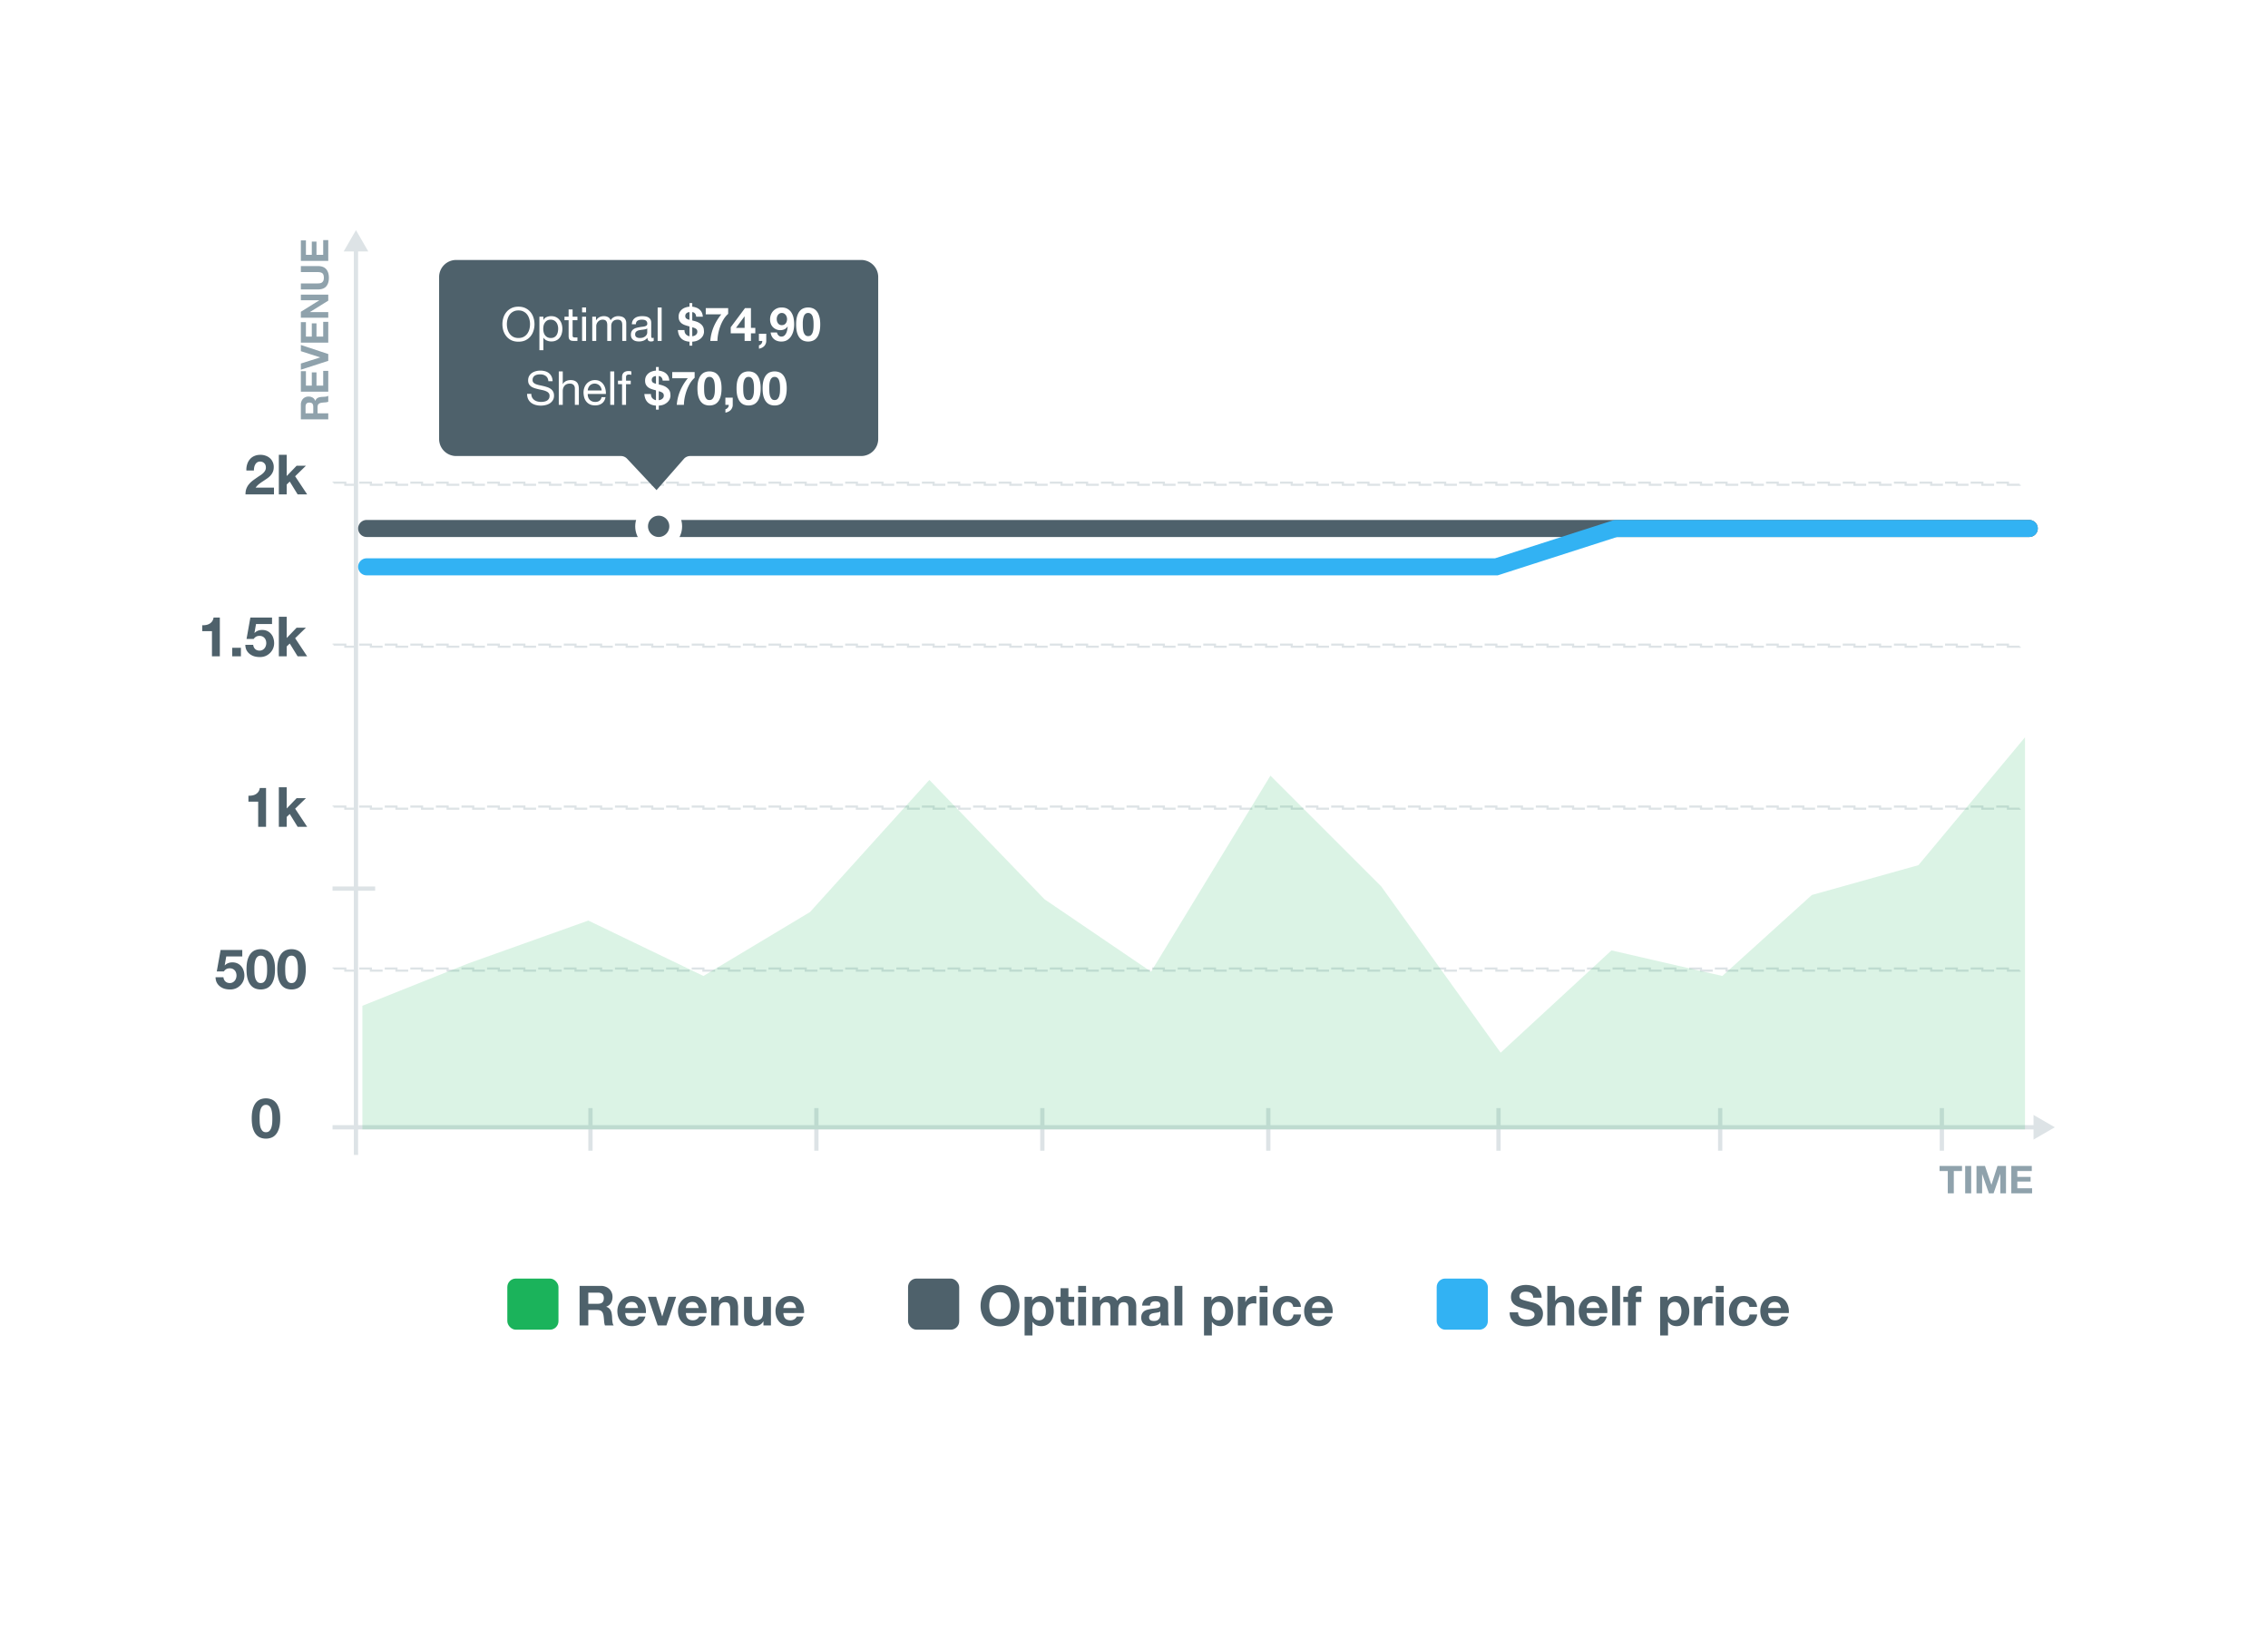 <svg width="532" height="384" fill="none" xmlns="http://www.w3.org/2000/svg"><g filter="url(#filter0_d)"><path d="M24 20a4 4 0 014-4h476a4 4 0 014 4v328a4 4 0 01-4 4H28a4 4 0 01-4-4V20z" fill="#fff"/></g><path d="M83.5 54l-2.887 5h5.774L83.5 54zm.5 217V58.5h-1V271h1z" fill="#DDE3E6"/><path d="M482 264.5l-5-2.887v5.774l5-2.887zM78 265h399.5v-1H78v1z" fill="#DDE3E6"/><path d="M60.895 262.411v-.559a9.78 9.78 0 01.052-.689c.026-.234.07-.464.13-.689.061-.234.143-.442.247-.624a1.47 1.47 0 01.416-.442c.174-.113.386-.169.637-.169.252 0 .464.056.637.169.174.113.317.26.43.442.112.182.194.39.246.624.061.225.104.455.13.689.035.234.052.464.052.689a14.42 14.42 0 01-.013 1.508 4.893 4.893 0 01-.169 1.066 2.131 2.131 0 01-.442.871c-.199.243-.49.364-.87.364-.373 0-.66-.121-.859-.364a2.365 2.365 0 01-.442-.871 5.453 5.453 0 01-.156-1.066 20.845 20.845 0 01-.026-.949zm-1.846 0c0 .91.087 1.673.26 2.288.182.607.425 1.092.728 1.456.304.364.655.624 1.053.78.408.156.837.234 1.287.234a3.5 3.5 0 001.287-.234 2.58 2.58 0 001.066-.78c.312-.364.555-.849.728-1.456.182-.615.273-1.378.273-2.288 0-.884-.09-1.625-.273-2.223-.173-.607-.416-1.092-.728-1.456a2.58 2.58 0 00-1.066-.78 3.5 3.5 0 00-1.287-.234c-.45 0-.88.078-1.287.234a2.6 2.6 0 00-1.053.78c-.303.364-.546.849-.728 1.456-.173.598-.26 1.339-.26 2.223zm-2.219-37.99V222.9h-5.084l-.897 5.031h1.664c.182-.251.377-.433.585-.546.208-.121.477-.182.806-.182.251 0 .472.043.663.13.19.087.355.208.494.364s.243.338.312.546a2.065 2.065 0 01-.013 1.326 1.69 1.69 0 01-.312.559c-.13.156-.295.286-.494.39-.19.095-.407.143-.65.143-.416 0-.758-.121-1.027-.364-.269-.251-.425-.585-.468-1.001h-1.846c.009.477.104.897.286 1.261.19.355.442.654.754.897s.667.425 1.066.546c.407.113.832.169 1.274.169a3.41 3.41 0 001.3-.221 3.273 3.273 0 001.066-.689 3.18 3.18 0 001.014-2.353c0-.425-.065-.823-.195-1.196a2.741 2.741 0 00-.546-.988 2.567 2.567 0 00-.87-.663 2.752 2.752 0 00-1.197-.247c-.364 0-.689.056-.975.169a2.219 2.219 0 00-.806.533l-.026-.026.364-2.067h3.757zm2.842 2.99v-.559c.008-.225.026-.455.052-.689.026-.234.07-.464.13-.689.06-.234.143-.442.247-.624.112-.182.251-.329.416-.442a1.14 1.14 0 01.637-.169c.251 0 .463.056.637.169.173.113.316.26.429.442.112.182.195.39.247.624.06.225.104.455.13.689.034.234.052.464.052.689a14.222 14.222 0 01-.013 1.508 4.881 4.881 0 01-.17 1.066 2.13 2.13 0 01-.441.871c-.2.243-.49.364-.871.364-.373 0-.659-.121-.858-.364a2.368 2.368 0 01-.442-.871 5.468 5.468 0 01-.156-1.066 20.991 20.991 0 01-.026-.949zm-1.846 0c0 .91.086 1.673.26 2.288.182.607.424 1.092.728 1.456.303.364.654.624 1.053.78.407.156.836.234 1.287.234a3.5 3.5 0 001.287-.234 2.578 2.578 0 001.066-.78c.312-.364.554-.849.728-1.456.182-.615.273-1.378.273-2.288 0-.884-.091-1.625-.273-2.223-.174-.607-.416-1.092-.728-1.456a2.578 2.578 0 00-1.066-.78 3.5 3.5 0 00-1.287-.234c-.45 0-.88.078-1.287.234-.399.156-.75.416-1.053.78-.304.364-.546.849-.728 1.456-.174.598-.26 1.339-.26 2.223zm9.07 0v-.559c.008-.225.025-.455.051-.689.026-.234.07-.464.13-.689.061-.234.143-.442.247-.624a1.47 1.47 0 01.416-.442c.174-.113.386-.169.637-.169.252 0 .464.056.637.169.174.113.317.26.43.442.112.182.194.39.246.624.061.225.104.455.13.689.035.234.052.464.052.689a14.42 14.42 0 01-.013 1.508 4.893 4.893 0 01-.169 1.066 2.131 2.131 0 01-.442.871c-.199.243-.49.364-.87.364-.373 0-.66-.121-.859-.364a2.365 2.365 0 01-.442-.871 5.453 5.453 0 01-.156-1.066 20.845 20.845 0 01-.026-.949zm-1.847 0c0 .91.087 1.673.26 2.288.182.607.425 1.092.728 1.456.304.364.655.624 1.053.78.408.156.837.234 1.287.234a3.5 3.5 0 001.287-.234 2.58 2.58 0 001.066-.78c.312-.364.555-.849.728-1.456.182-.615.273-1.378.273-2.288 0-.884-.09-1.625-.273-2.223-.173-.607-.416-1.092-.728-1.456a2.58 2.58 0 00-1.066-.78 3.5 3.5 0 00-1.287-.234c-.45 0-.88.078-1.287.234a2.6 2.6 0 00-1.053.78c-.303.364-.546.849-.728 1.456-.173.598-.26 1.339-.26 2.223zM62.407 194v-9.1H60.94c-.053.347-.16.637-.325.871a2.02 2.02 0 01-.611.572 2.548 2.548 0 01-.806.299 4.563 4.563 0 01-.924.065v1.391h2.288V194h1.846zm3-9.282V194h1.845v-2.314l.715-.689L69.813 194h2.236l-2.82-4.251 2.534-2.47H69.58l-2.327 2.418v-4.979h-1.846zM51.566 154v-9.1h-1.47c-.051.347-.16.637-.324.871a2.02 2.02 0 01-.611.572 2.548 2.548 0 01-.806.299 4.563 4.563 0 01-.923.065v1.391h2.288V154h1.846zm2.907-2.002V154h2.041v-2.002h-2.04zm9.339-5.577V144.9h-5.084l-.897 5.031h1.664c.183-.251.378-.433.586-.546.207-.121.476-.182.805-.182.252 0 .473.043.663.13.191.087.356.208.495.364.138.156.242.338.312.546.069.208.103.429.103.663 0 .225-.039.446-.117.663a1.69 1.69 0 01-.311.559 1.59 1.59 0 01-.495.39c-.19.095-.407.143-.65.143-.416 0-.758-.121-1.027-.364-.268-.251-.424-.585-.468-1.001h-1.846c.01.477.105.897.286 1.261a2.8 2.8 0 00.755.897c.312.243.667.425 1.066.546.407.113.831.169 1.273.169a3.41 3.41 0 001.3-.221 3.272 3.272 0 001.066-.689 3.18 3.18 0 001.014-2.353c0-.425-.065-.823-.195-1.196a2.741 2.741 0 00-.545-.988 2.567 2.567 0 00-.871-.663 2.751 2.751 0 00-1.197-.247c-.364 0-.688.056-.974.169a2.22 2.22 0 00-.806.533l-.026-.026.363-2.067h3.758zm1.594-1.703V154h1.846v-2.314l.715-.689L69.813 154h2.236l-2.82-4.251 2.534-2.47H69.58l-2.327 2.418v-4.979h-1.846zm-7.614-34.321h1.768c0-.243.022-.485.066-.728a2.31 2.31 0 01.247-.676 1.35 1.35 0 01.442-.494c.19-.13.42-.195.689-.195.398 0 .723.126.974.377.26.243.39.585.39 1.027 0 .277-.065.524-.195.741a2.306 2.306 0 01-.468.585 4.271 4.271 0 01-.61.481 13.62 13.62 0 00-.637.416c-.39.269-.763.533-1.118.793-.347.26-.65.546-.91.858-.26.303-.468.65-.624 1.04-.148.39-.221.849-.221 1.378h6.681v-1.586h-4.303c.226-.312.486-.585.78-.819.295-.234.599-.451.91-.65.313-.208.62-.416.924-.624a5.04 5.04 0 00.831-.689c.243-.26.438-.555.585-.884.148-.329.221-.724.221-1.183a2.69 2.69 0 00-.26-1.196 2.59 2.59 0 00-.675-.897 3.044 3.044 0 00-1.002-.559 3.566 3.566 0 00-1.183-.195c-.546 0-1.03.095-1.456.286a2.748 2.748 0 00-1.04.78 3.293 3.293 0 00-.623 1.17c-.14.442-.2.923-.183 1.443zm7.614-3.679V116h1.846v-2.314l.715-.689L69.813 116h2.236l-2.82-4.251 2.534-2.47H69.58l-2.327 2.418v-4.979h-1.846z" fill="#4E616B"/><path d="M456.886 274.762V280h1.413v-5.238h1.926v-1.188h-5.265v1.188h1.926zm4.08-1.188V280h1.413v-6.426h-1.413zm2.654 0V280h1.323v-4.509h.018l1.575 4.509h1.089l1.575-4.554h.018V280h1.323v-6.426h-1.989l-1.422 4.419h-.018l-1.503-4.419h-1.989zm8.165 0V280h4.878v-1.188h-3.465v-1.575h3.114v-1.098h-3.114v-1.377h3.393v-1.188h-4.806zM73.481 96.98h-1.809v-1.548c0-.324.072-.567.216-.73.138-.161.363-.242.675-.242.324 0 .558.08.702.243.144.162.216.405.216.729v1.548zm-2.907 1.413H77V96.98h-2.511v-1.413c0-.354.078-.61.234-.765.156-.156.402-.258.738-.306.258-.036.528-.063.81-.081.282-.018.525-.066.729-.144v-1.413c-.09.066-.198.117-.324.153-.132.03-.27.054-.414.072-.144.012-.285.02-.423.027l-.36.018a3.393 3.393 0 00-.486.072c-.162.03-.309.08-.441.153a1.147 1.147 0 00-.351.279 1.058 1.058 0 00-.225.432h-.018c-.144-.36-.354-.618-.63-.774a1.904 1.904 0 00-.981-.243c-.246 0-.474.045-.684.135a1.68 1.68 0 00-.945.972 1.978 1.978 0 00-.144.774v3.465zm0-6.495H77V87.02h-1.188v3.465h-1.575V87.37h-1.098v3.114h-1.377v-3.393h-1.188v4.806zM77 83.074l-6.426-2.133v1.458l4.518 1.449v.018l-4.518 1.43v1.45L77 84.666v-1.592zm-6.426-2.681H77v-4.878h-1.188v3.465h-1.575v-3.114h-1.098v3.114h-1.377v-3.393h-1.188v4.806zm0-5.836H77v-1.323h-4.302v-.018L77 70.543V69.13h-6.426v1.323h4.311v.018l-4.311 2.682v1.404zm3.996-12.125h-3.996v1.413h3.996c.48 0 .834.096 1.062.288.222.192.333.54.333 1.044 0 .288-.039.519-.117.693-.084.168-.189.3-.315.396a1.076 1.076 0 01-.45.189c-.168.03-.339.045-.513.045h-3.996v1.413h3.996c.876 0 1.524-.237 1.944-.711.42-.48.63-1.155.63-2.025 0-.858-.21-1.53-.63-2.016-.426-.486-1.074-.73-1.944-.73zm-3.996-1.217H77v-4.878h-1.188v3.465h-1.575v-3.114h-1.098v3.114h-1.377v-3.393h-1.188v4.806z" fill="#8FA2AC"/><path fill="#DDE3E6" stroke="#DDE3E6" stroke-width=".5" d="M138.25 269.75v-9.5h.5v9.5zm53 0v-9.5h.5v9.5zm53 0v-9.5h.5v9.5zm53 0v-9.5h.5v9.5zm54 0v-9.5h.5v9.5zm52 0v-9.5h.5v9.5zm52 0v-9.5h.5v9.5z"/><path stroke="#DDE3E6" stroke-width=".5" stroke-dasharray="3 3" d="M78.25 151.25h395.5v.5H78.25zm0 38h395.5v.5H78.25z"/><path fill="#DDE3E6" d="M78 208h10v1H78z"/><path stroke="#DDE3E6" stroke-width=".5" stroke-dasharray="3 3" d="M78.25 227.25h395.5v.5H78.25zm0-114h395.5v.5H78.25z"/><path d="M110 226l-25 10v29h390v-92l-25 30-25 7-21 19-26-6-26 24-28-39-26-26-28 46-25-17-27-28-28 31-25 15-27-13-28 10z" fill="#1BB35B" fill-opacity=".16"/><path d="M86 124h390" stroke="#4E616B" stroke-width="4" stroke-linecap="round"/><path d="M86 133h265l28-9h97" stroke="#32B2F3" stroke-width="4" stroke-linecap="round"/><circle cx="154.5" cy="123.5" r="4" fill="#4E616B" stroke="#fff" stroke-width="3"/><path d="M103 65a4 4 0 014-4h95a4 4 0 014 4v38a4 4 0 01-4 4h-40.092c-.577 0-1.126.249-1.506.683L154 115l-6.907-7.368a2.002 2.002 0 00-1.459-.632H107a4 4 0 01-4-4V65z" fill="#4E616B"/><path d="M118.896 76.073c0-.396.051-.785.154-1.166.103-.389.264-.737.484-1.045.22-.308.502-.554.847-.737.345-.19.755-.286 1.232-.286s.887.095 1.232.286c.345.183.627.429.847.737.22.308.381.656.484 1.045.103.381.154.77.154 1.166 0 .396-.051.788-.154 1.177a3.196 3.196 0 01-.484 1.034c-.22.308-.502.557-.847.748-.345.183-.755.275-1.232.275s-.887-.092-1.232-.275a2.526 2.526 0 01-.847-.748 3.196 3.196 0 01-.484-1.034 4.576 4.576 0 01-.154-1.177zm-1.045 0c0 .535.077 1.052.231 1.551.161.491.4.928.715 1.309.315.381.708.686 1.177.913.469.22 1.016.33 1.639.33s1.17-.11 1.639-.33a3.463 3.463 0 001.177-.913c.315-.381.55-.818.704-1.309a5.017 5.017 0 00.242-1.551c0-.535-.081-1.049-.242-1.54a3.817 3.817 0 00-.704-1.32 3.463 3.463 0 00-1.177-.913c-.469-.227-1.016-.341-1.639-.341s-1.17.114-1.639.341a3.463 3.463 0 00-1.177.913 3.961 3.961 0 00-.715 1.32 5.119 5.119 0 00-.231 1.54zm8.677-1.76v7.854h.935v-2.926h.022c.102.169.227.312.374.429.154.11.315.198.484.264.168.066.337.114.506.143.176.03.333.044.473.044.432 0 .81-.077 1.133-.231.33-.154.601-.363.814-.627.22-.271.381-.587.484-.946.11-.36.165-.74.165-1.144 0-.403-.055-.785-.165-1.144a2.773 2.773 0 00-.495-.946 2.25 2.25 0 00-.814-.66c-.323-.161-.704-.242-1.144-.242a2.65 2.65 0 00-1.089.22 1.38 1.38 0 00-.726.682h-.022v-.77h-.935zm4.4 2.794c0 .279-.03.55-.088.814a2.16 2.16 0 01-.286.704 1.49 1.49 0 01-.528.495c-.213.125-.481.187-.803.187a1.78 1.78 0 01-.825-.176 1.698 1.698 0 01-.561-.484 2.054 2.054 0 01-.308-.682 3.475 3.475 0 01-.011-1.595c.066-.257.168-.484.308-.682.139-.205.319-.37.539-.495.22-.125.487-.187.803-.187.3 0 .561.059.781.176.227.117.41.275.55.473.146.198.253.425.319.682.073.25.11.506.11.77zm3.385-2.794v-1.705h-.935v1.705h-.968v.825h.968v3.619c0 .264.026.477.077.638a.791.791 0 00.231.374 1 1 0 00.418.187c.176.03.385.044.627.044h.715v-.825h-.429a4.9 4.9 0 01-.363-.011.497.497 0 01-.209-.077.301.301 0 01-.11-.154 1.243 1.243 0 01-.022-.264v-3.531h1.133v-.825h-1.133zm3.162-1.023v-1.144h-.935v1.144h.935zm-.935 1.023V80h.935v-5.687h-.935zm2.383 0V80h.935v-3.542c0-.11.026-.246.077-.407.059-.169.147-.33.264-.484.125-.154.283-.286.473-.396.198-.11.433-.165.704-.165.213 0 .385.033.517.099a.73.73 0 01.33.264c.081.11.136.242.165.396.037.154.055.323.055.506V80h.935v-3.542c0-.44.132-.792.396-1.056s.627-.396 1.089-.396c.228 0 .411.033.55.099a.795.795 0 01.341.275c.081.11.136.242.165.396.03.154.044.319.044.495V80h.935v-4.169c0-.293-.047-.543-.143-.748a1.245 1.245 0 00-.385-.517 1.492 1.492 0 00-.594-.286 2.76 2.76 0 00-.77-.099 2.16 2.16 0 00-1.034.253 2 2 0 00-.748.715c-.117-.352-.319-.601-.605-.748a2.066 2.066 0 00-.957-.22c-.799 0-1.411.323-1.837.968h-.022v-.836h-.88zm14.416 5.665c-.161.095-.385.143-.671.143-.242 0-.436-.066-.583-.198-.139-.14-.209-.363-.209-.671a2.27 2.27 0 01-.902.671 2.991 2.991 0 01-1.1.198c-.256 0-.502-.03-.737-.088a1.71 1.71 0 01-.594-.275 1.393 1.393 0 01-.407-.484 1.744 1.744 0 01-.143-.737c0-.323.055-.587.165-.792.11-.205.253-.37.429-.495a2.01 2.01 0 01.616-.297c.235-.066.473-.121.715-.165.257-.051.499-.088.726-.11.235-.03.44-.066.616-.11a1.11 1.11 0 00.418-.209c.103-.095.154-.231.154-.407 0-.205-.04-.37-.121-.495a.738.738 0 00-.297-.286 1.154 1.154 0 00-.407-.132 2.952 2.952 0 00-.44-.033c-.396 0-.726.077-.99.231-.264.147-.407.429-.429.847h-.935c.015-.352.088-.649.22-.891a1.62 1.62 0 01.528-.583c.22-.154.47-.264.748-.33.286-.066.591-.099.913-.099.257 0 .51.018.759.055.257.037.488.114.693.231.206.11.371.268.495.473.125.205.187.473.187.803v2.926c0 .22.011.381.033.484.03.103.118.154.264.154a.923.923 0 00.286-.055v.726zm-1.518-2.915a1.216 1.216 0 01-.462.198c-.19.037-.392.07-.605.099a9.94 9.94 0 00-.627.088c-.212.03-.403.08-.572.154-.168.073-.308.18-.418.319-.102.132-.154.315-.154.55 0 .154.03.286.088.396a.89.89 0 00.242.253c.103.066.22.114.352.143.132.03.272.044.418.044.308 0 .572-.04.792-.121.22-.088.4-.194.539-.319.14-.132.242-.271.308-.418.066-.154.099-.297.099-.429v-.957zm2.443-4.917V80h.935v-7.854h-.935zm6.292 5.302h-1.551c.074.865.341 1.522.803 1.969.462.447 1.104.7 1.925.759v.935h.649v-.935c.55-.037 1.001-.147 1.353-.33.352-.183.631-.392.836-.627.213-.235.36-.473.44-.715.081-.25.121-.455.121-.616 0-.183-.014-.392-.044-.627a1.674 1.674 0 00-.242-.704c-.139-.235-.355-.458-.649-.671-.293-.22-.711-.403-1.254-.55a5.642 5.642 0 00-.297-.077l-.264-.066v-1.947c.25 0 .462.103.638.308.176.205.268.455.275.748h1.562a2.51 2.51 0 00-.242-.99 2.12 2.12 0 00-.539-.693 2.338 2.338 0 00-.77-.44 3.704 3.704 0 00-.924-.22v-.847h-.649v.847a3.53 3.53 0 00-.957.198 2.453 2.453 0 00-.814.451c-.234.19-.425.429-.572.715a2.238 2.238 0 00-.209.99c0 .367.063.675.187.924.125.242.29.447.495.616.213.161.451.293.715.396.264.095.532.18.803.253.074.015.14.033.198.055.066.015.118.03.154.044V78.9a1.54 1.54 0 01-.847-.462c-.227-.242-.337-.572-.33-.99zm1.826 1.452v-2.112c.433.117.737.25.913.396.184.14.275.352.275.638 0 .176-.036.33-.11.462a1.066 1.066 0 01-.286.319 1.29 1.29 0 01-.385.209 2.132 2.132 0 01-.407.088zm-.649-5.654v1.793c-.352-.08-.605-.187-.759-.319-.154-.132-.231-.319-.231-.561 0-.154.026-.286.077-.396a.82.82 0 01.231-.286.918.918 0 01.319-.176c.118-.037.239-.055.363-.055zm9.072.396V72.3h-5.258v1.452h3.652a11.893 11.893 0 00-1.782 2.926 10.575 10.575 0 00-.803 3.322h1.672a9.902 9.902 0 01.176-1.661c.117-.594.278-1.18.484-1.76a9.57 9.57 0 01.781-1.639 5.56 5.56 0 011.078-1.298zm3.857.616v2.673h-2.024l1.991-2.673h.033zm0 3.96V80h1.485v-1.782h1.023v-1.287h-1.023V72.3h-1.397l-3.344 4.488v1.43h3.256zm3.351.088V80h.792a.873.873 0 01-.044.341.868.868 0 01-.165.308 1.029 1.029 0 01-.264.242.816.816 0 01-.308.132v.792c.235-.037.455-.106.66-.209a1.82 1.82 0 00.55-.374c.154-.154.275-.337.363-.55a1.59 1.59 0 00.143-.682v-1.694h-1.727zm5.361-2.013a1.12 1.12 0 01-.528-.121 1.2 1.2 0 01-.363-.33 1.648 1.648 0 01-.22-.462 2.214 2.214 0 01-.066-.539c0-.176.025-.348.077-.517a1.37 1.37 0 01.231-.451c.102-.132.227-.238.374-.319.146-.08.311-.121.495-.121.198 0 .374.04.528.121.154.08.282.19.385.33.11.132.19.286.242.462.058.169.088.341.088.517 0 .19-.026.374-.077.55a1.409 1.409 0 01-.231.451 1.17 1.17 0 01-.385.319c-.154.073-.338.11-.55.11zm-1.122 1.727h-1.485c.044.337.135.638.275.902A2.168 2.168 0 00182.34 80c.286.095.594.143.924.143.55 0 1.015-.117 1.397-.352.381-.242.693-.554.935-.935a4.24 4.24 0 00.528-1.298c.11-.477.165-.953.165-1.43 0-.484-.044-.964-.132-1.441a3.747 3.747 0 00-.473-1.276 2.6 2.6 0 00-.913-.913c-.374-.235-.855-.352-1.441-.352-.404 0-.77.073-1.1.22a2.64 2.64 0 00-.858.605c-.235.25-.418.546-.55.891a3.142 3.142 0 00-.187 1.1c0 .308.047.612.143.913.095.3.245.568.451.803.22.242.487.436.803.583.315.14.638.209.968.209.374 0 .704-.066.99-.198.286-.132.535-.352.748-.66l.022.022a6.427 6.427 0 01-.099.726 3.02 3.02 0 01-.231.77c-.11.235-.257.436-.44.605-.184.161-.418.242-.704.242a.906.906 0 01-.682-.286 1.317 1.317 0 01-.352-.671zm6.057-1.903v-.473a7.91 7.91 0 01.044-.583c.022-.198.059-.392.11-.583.051-.198.121-.374.209-.528a1.23 1.23 0 01.352-.374.969.969 0 01.539-.143c.213 0 .392.048.539.143.147.095.268.22.363.374a1.7 1.7 0 01.209.528c.051.19.088.385.11.583.029.198.044.392.044.583a12.769 12.769 0 01-.011 1.276 4.132 4.132 0 01-.143.902 1.797 1.797 0 01-.374.737c-.169.205-.414.308-.737.308-.315 0-.557-.103-.726-.308a2 2 0 01-.374-.737 4.665 4.665 0 01-.132-.902 17.232 17.232 0 01-.022-.803zm-1.562 0c0 .77.073 1.415.22 1.936.154.513.359.924.616 1.232.257.308.554.528.891.66.345.132.708.198 1.089.198a2.96 2.96 0 001.089-.198c.345-.132.645-.352.902-.66.264-.308.469-.719.616-1.232.154-.52.231-1.166.231-1.936 0-.748-.077-1.375-.231-1.881-.147-.513-.352-.924-.616-1.232a2.182 2.182 0 00-.902-.66 2.96 2.96 0 00-1.089-.198c-.381 0-.744.066-1.089.198a2.202 2.202 0 00-.891.66c-.257.308-.462.719-.616 1.232-.147.506-.22 1.133-.22 1.881zm-58.112 13.328h.99c-.014-.433-.099-.803-.253-1.111a2.081 2.081 0 00-.616-.781 2.478 2.478 0 00-.902-.451 4.19 4.19 0 00-1.122-.143 3.96 3.96 0 00-1.056.143 2.813 2.813 0 00-.913.418 2.077 2.077 0 00-.638.715c-.161.286-.242.627-.242 1.023 0 .36.07.66.209.902.147.235.338.429.572.583.242.147.514.268.814.363.301.088.605.169.913.242.316.066.624.132.924.198.301.066.569.154.803.264.242.103.433.238.572.407.147.169.22.389.22.66 0 .286-.058.52-.176.704-.117.183-.271.33-.462.44-.19.103-.407.176-.649.22a3.804 3.804 0 01-.704.066c-.293 0-.579-.037-.858-.11a2.204 2.204 0 01-.737-.341 1.859 1.859 0 01-.506-.583 1.859 1.859 0 01-.187-.858h-.99c0 .477.085.891.253 1.243.176.345.411.63.704.858.301.22.646.385 1.034.495a4.665 4.665 0 002.332.033 3.11 3.11 0 00.99-.396 2.32 2.32 0 00.715-.726c.191-.3.286-.66.286-1.078 0-.389-.073-.711-.22-.968a1.832 1.832 0 00-.572-.638 2.815 2.815 0 00-.803-.396 9.43 9.43 0 00-.924-.264c-.308-.073-.612-.14-.913-.198a5.387 5.387 0 01-.814-.242 1.712 1.712 0 01-.572-.363.853.853 0 01-.209-.594c0-.257.048-.47.143-.638.103-.176.235-.315.396-.418.169-.103.36-.176.572-.22.213-.044.429-.066.649-.066.543 0 .987.128 1.331.385.352.25.558.656.616 1.221zm2.436-2.299V95h.935v-3.212c0-.257.033-.491.099-.704.074-.22.18-.41.319-.572a1.41 1.41 0 01.517-.374c.213-.088.462-.132.748-.132.36 0 .642.103.847.308.206.205.308.484.308.836V95h.935v-3.74c0-.308-.033-.587-.099-.836a1.534 1.534 0 00-.319-.66 1.533 1.533 0 00-.605-.429c-.249-.103-.561-.154-.935-.154a2.7 2.7 0 00-.528.055 2.272 2.272 0 00-.517.176 1.608 1.608 0 00-.44.297 1.2 1.2 0 00-.308.44h-.022v-3.003h-.935zm10.061 4.466h-3.267a1.92 1.92 0 01.143-.616c.081-.198.191-.37.33-.517.14-.147.305-.26.495-.341.198-.088.418-.132.66-.132.235 0 .448.044.638.132.198.08.367.194.506.341.147.14.261.308.341.506.088.198.14.407.154.627zm.902 1.584h-.924c-.08.374-.249.653-.506.836-.249.183-.572.275-.968.275-.308 0-.575-.051-.803-.154a1.612 1.612 0 01-.561-.407 1.677 1.677 0 01-.319-.594 2.316 2.316 0 01-.088-.715h4.257a4.332 4.332 0 00-.099-1.089 2.988 2.988 0 00-.418-1.056 2.365 2.365 0 00-.803-.792c-.33-.213-.748-.319-1.254-.319-.388 0-.748.073-1.078.22a2.603 2.603 0 00-.847.616 2.903 2.903 0 00-.55.935c-.132.36-.198.755-.198 1.188.015.433.077.832.187 1.199.118.367.29.682.517.946.228.264.506.47.836.616.338.147.734.22 1.188.22.646 0 1.181-.161 1.606-.484.426-.323.701-.803.825-1.441zm1.113-6.05V95h.935v-7.854h-.935zm2.768 2.992V95h.935v-4.862h1.1v-.825h-1.1v-.792c0-.25.063-.418.187-.506.125-.088.301-.132.528-.132.081 0 .169.007.264.022a.981.981 0 01.264.055v-.814a2.263 2.263 0 00-.605-.088c-.513 0-.905.121-1.177.363-.264.235-.396.583-.396 1.045v.847h-.957v.825h.957zm6.779 2.31h-1.551c.073.865.341 1.522.803 1.969.462.447 1.103.7 1.925.759v.935h.649v-.935c.55-.037 1.001-.147 1.353-.33.352-.183.63-.392.836-.627.212-.235.359-.473.44-.715.08-.25.121-.455.121-.616a5.19 5.19 0 00-.044-.627 1.688 1.688 0 00-.242-.704c-.14-.235-.356-.458-.649-.671-.294-.22-.712-.403-1.254-.55a6.2 6.2 0 00-.297-.077l-.264-.066v-1.947c.249 0 .462.103.638.308.176.205.267.455.275.748h1.562a2.528 2.528 0 00-.242-.99 2.133 2.133 0 00-.539-.693 2.348 2.348 0 00-.77-.44 3.704 3.704 0 00-.924-.22v-.847h-.649v.847a3.53 3.53 0 00-.957.198c-.308.103-.58.253-.814.451a2.19 2.19 0 00-.572.715c-.14.286-.209.616-.209.99 0 .367.062.675.187.924.124.242.289.447.495.616.212.161.451.293.715.396.264.095.531.18.803.253.073.015.139.033.198.055a1.2 1.2 0 01.154.044V93.9a1.533 1.533 0 01-.847-.462c-.228-.242-.338-.572-.33-.99zm1.826 1.452v-2.112c.432.117.737.25.913.396.183.14.275.352.275.638a.94.94 0 01-.11.462 1.093 1.093 0 01-.286.319c-.11.088-.239.158-.385.209-.14.044-.275.073-.407.088zm-.649-5.654v1.793c-.352-.08-.605-.187-.759-.319-.154-.132-.231-.319-.231-.561a.92.92 0 01.077-.396.798.798 0 01.231-.286.9.9 0 01.319-.176c.117-.037.238-.055.363-.055zm9.071.396V87.3h-5.258v1.452h3.652a11.954 11.954 0 00-1.782 2.926 10.603 10.603 0 00-.803 3.322h1.672a9.902 9.902 0 01.176-1.661c.117-.594.279-1.18.484-1.76a9.61 9.61 0 01.781-1.639 5.585 5.585 0 011.078-1.298zm2.218 2.475v-.473c.008-.19.022-.385.044-.583.022-.198.059-.392.11-.583a2.17 2.17 0 01.209-.528c.096-.154.213-.279.352-.374a.97.97 0 01.539-.143c.213 0 .393.048.539.143.147.095.268.22.363.374.096.154.165.33.209.528.052.19.088.385.11.583.03.198.044.392.044.583.008.183.011.341.011.473 0 .22-.007.488-.022.803a4.073 4.073 0 01-.143.902 1.797 1.797 0 01-.374.737c-.168.205-.414.308-.737.308-.315 0-.557-.103-.726-.308a2.015 2.015 0 01-.374-.737 4.665 4.665 0 01-.132-.902 18.745 18.745 0 01-.022-.803zm-1.562 0c0 .77.074 1.415.22 1.936.154.513.36.924.616 1.232.257.308.554.528.891.66.345.132.708.198 1.089.198a2.96 2.96 0 001.089-.198c.345-.132.646-.352.902-.66.264-.308.47-.719.616-1.232.154-.52.231-1.166.231-1.936 0-.748-.077-1.375-.231-1.881-.146-.513-.352-.924-.616-1.232a2.175 2.175 0 00-.902-.66 2.96 2.96 0 00-1.089-.198c-.381 0-.744.066-1.089.198a2.202 2.202 0 00-.891.66c-.256.308-.462.719-.616 1.232-.146.506-.22 1.133-.22 1.881zm6.552 2.189V95h.792a.873.873 0 01-.044.341.868.868 0 01-.165.308 1.029 1.029 0 01-.264.242.816.816 0 01-.308.132v.792c.235-.037.455-.106.66-.209a1.82 1.82 0 00.55-.374c.154-.154.275-.337.363-.55a1.59 1.59 0 00.143-.682v-1.694h-1.727zm4.184-2.189v-.473a7.91 7.91 0 01.044-.583c.022-.198.059-.392.11-.583.051-.198.121-.374.209-.528a1.23 1.23 0 01.352-.374.969.969 0 01.539-.143c.213 0 .392.048.539.143.147.095.268.22.363.374a1.7 1.7 0 01.209.528c.051.19.088.385.11.583.029.198.044.392.044.583a12.769 12.769 0 01-.011 1.276 4.132 4.132 0 01-.143.902 1.797 1.797 0 01-.374.737c-.169.205-.414.308-.737.308-.315 0-.557-.103-.726-.308a2 2 0 01-.374-.737 4.665 4.665 0 01-.132-.902 17.232 17.232 0 01-.022-.803zm-1.562 0c0 .77.073 1.415.22 1.936.154.513.359.924.616 1.232.257.308.554.528.891.66.345.132.708.198 1.089.198a2.96 2.96 0 001.089-.198c.345-.132.645-.352.902-.66.264-.308.469-.719.616-1.232.154-.52.231-1.166.231-1.936 0-.748-.077-1.375-.231-1.881-.147-.513-.352-.924-.616-1.232a2.182 2.182 0 00-.902-.66 2.96 2.96 0 00-1.089-.198c-.381 0-.744.066-1.089.198a2.202 2.202 0 00-.891.66c-.257.308-.462.719-.616 1.232-.147.506-.22 1.133-.22 1.881zm7.674 0v-.473c.008-.19.022-.385.044-.583.022-.198.059-.392.11-.583a2.17 2.17 0 01.209-.528c.096-.154.213-.279.352-.374a.97.97 0 01.539-.143c.213 0 .393.048.539.143.147.095.268.22.363.374.096.154.165.33.209.528.052.19.088.385.11.583.03.198.044.392.044.583.008.183.011.341.011.473 0 .22-.007.488-.022.803a4.073 4.073 0 01-.143.902 1.797 1.797 0 01-.374.737c-.168.205-.414.308-.737.308-.315 0-.557-.103-.726-.308a2.015 2.015 0 01-.374-.737 4.665 4.665 0 01-.132-.902 18.745 18.745 0 01-.022-.803zm-1.562 0c0 .77.074 1.415.22 1.936.154.513.36.924.616 1.232.257.308.554.528.891.66.345.132.708.198 1.089.198a2.96 2.96 0 001.089-.198c.345-.132.646-.352.902-.66.264-.308.47-.719.616-1.232.154-.52.231-1.166.231-1.936 0-.748-.077-1.375-.231-1.881-.146-.513-.352-.924-.616-1.232a2.175 2.175 0 00-.902-.66 2.96 2.96 0 00-1.089-.198c-.381 0-.744.066-1.089.198a2.202 2.202 0 00-.891.66c-.256.308-.462.719-.616 1.232-.146.506-.22 1.133-.22 1.881z" fill="#fff"/><path d="M232.051 306.398c0-.407.043-.802.13-1.183.095-.381.242-.719.442-1.014.199-.303.459-.542.78-.715.32-.182.71-.273 1.17-.273.459 0 .849.091 1.17.273.32.173.58.412.78.715.199.295.342.633.429 1.014.095.381.143.776.143 1.183 0 .39-.048.771-.143 1.144-.087.364-.23.693-.429.988-.2.295-.46.533-.78.715-.321.173-.711.26-1.17.26-.46 0-.85-.087-1.17-.26a2.283 2.283 0 01-.78-.715 3.171 3.171 0 01-.442-.988 5.017 5.017 0 01-.13-1.144zm-2.041 0c0 .676.104 1.309.312 1.898.208.581.507 1.088.897 1.521.39.433.866.776 1.43 1.027.572.243 1.213.364 1.924.364.719 0 1.36-.121 1.924-.364a4.2 4.2 0 001.43-1.027c.39-.433.689-.94.897-1.521a5.66 5.66 0 00.312-1.898c0-.693-.104-1.335-.312-1.924a4.625 4.625 0 00-.897-1.56 4.115 4.115 0 00-1.43-1.04c-.564-.251-1.205-.377-1.924-.377-.711 0-1.352.126-1.924.377a4.106 4.106 0 00-1.43 1.04c-.39.442-.689.962-.897 1.56a5.743 5.743 0 00-.312 1.924zm13.719 3.393c-.295 0-.546-.061-.754-.182a1.54 1.54 0 01-.507-.468 2.298 2.298 0 01-.273-.689 4.103 4.103 0 010-1.599c.052-.26.138-.49.26-.689.13-.199.294-.36.494-.481.208-.13.463-.195.767-.195.294 0 .541.065.741.195.208.121.377.286.507.494.13.199.221.429.273.689.06.26.091.524.091.793s-.026.533-.078.793c-.052.26-.143.49-.273.689a1.424 1.424 0 01-.494.468c-.2.121-.451.182-.754.182zm-3.393-5.512v9.074h1.846v-3.185h.026c.225.329.511.581.858.754.355.165.741.247 1.157.247.494 0 .923-.095 1.287-.286.372-.191.68-.446.923-.767.251-.321.437-.689.559-1.105a4.63 4.63 0 00.182-1.3 5.05 5.05 0 00-.182-1.365 3.358 3.358 0 00-.559-1.157 2.828 2.828 0 00-.949-.793c-.382-.199-.837-.299-1.365-.299-.416 0-.798.082-1.144.247a2.029 2.029 0 00-.858.793h-.026v-.858h-1.755zm10.287 0v-2.015h-1.846v2.015h-1.118v1.235h1.118v3.965c0 .338.056.611.169.819.113.208.264.368.455.481.199.113.425.186.676.221.26.043.533.065.819.065.182 0 .368-.004.559-.013.191-.009.364-.026.52-.052v-1.43a2.802 2.802 0 01-.572.052c-.312 0-.52-.052-.624-.156-.104-.104-.156-.312-.156-.624v-3.328h1.352v-1.235h-1.352zm4.128-1.04v-1.521h-1.846v1.521h1.846zm-1.846 1.04V311h1.846v-6.721h-1.846zm3.352 0V311h1.846v-3.9c0-.329.048-.594.143-.793.095-.208.208-.364.338-.468.139-.113.277-.186.416-.221.147-.043.264-.065.351-.065.295 0 .516.052.663.156a.751.751 0 01.325.39c.069.165.108.347.117.546.009.191.013.386.013.585V311h1.846v-3.744c0-.208.013-.412.039-.611.035-.208.095-.39.182-.546.095-.165.221-.295.377-.39.165-.104.377-.156.637-.156s.464.043.611.13a.86.86 0 01.351.351c.078.147.126.321.143.52.017.199.026.412.026.637V311h1.846v-4.498c0-.433-.061-.802-.182-1.105a1.895 1.895 0 00-.507-.754 1.994 1.994 0 00-.78-.416 3.572 3.572 0 00-.988-.13c-.468 0-.875.113-1.222.338a2.878 2.878 0 00-.806.78c-.182-.416-.451-.706-.806-.871a2.658 2.658 0 00-1.157-.247c-.442 0-.836.095-1.183.286a2.654 2.654 0 00-.871.806h-.026v-.91h-1.742zm11.651 2.067c.026-.433.135-.793.325-1.079a2.22 2.22 0 01.728-.689c.295-.173.624-.295.988-.364a5.451 5.451 0 011.118-.117c.338 0 .681.026 1.027.078.347.043.663.134.949.273.286.139.52.334.702.585.182.243.273.568.273.975v3.497c0 .303.018.594.052.871.035.277.096.485.182.624h-1.872a4.586 4.586 0 01-.091-.312 4.857 4.857 0 01-.039-.338 2.4 2.4 0 01-1.04.637 4.182 4.182 0 01-1.222.182c-.32 0-.619-.039-.897-.117a2.052 2.052 0 01-.728-.364 1.77 1.77 0 01-.494-.624 2.189 2.189 0 01-.169-.897c0-.381.065-.693.195-.936a1.76 1.76 0 01.52-.598 2.32 2.32 0 01.728-.325c.278-.078.555-.139.832-.182.278-.043.551-.078.819-.104.269-.026.507-.065.715-.117a1.31 1.31 0 00.494-.221c.122-.104.178-.251.169-.442 0-.199-.034-.355-.104-.468a.609.609 0 00-.26-.273.845.845 0 00-.377-.13 2.465 2.465 0 00-.455-.039c-.364 0-.65.078-.858.234-.208.156-.329.416-.364.78h-1.846zm4.264 1.365a.893.893 0 01-.299.169 5.061 5.061 0 01-.793.156 7.597 7.597 0 00-.442.065 3.775 3.775 0 00-.416.104c-.13.043-.247.104-.351.182a.801.801 0 00-.234.273.909.909 0 00-.091.429c0 .165.031.303.091.416a.747.747 0 00.247.273c.104.061.226.104.364.13.139.026.282.039.429.039.364 0 .646-.061.845-.182.2-.121.347-.264.442-.429.096-.173.152-.347.169-.52.026-.173.039-.312.039-.416v-.689zm3.331-5.993V311h1.846v-9.282h-1.846zm10.311 8.073c-.295 0-.546-.061-.754-.182a1.54 1.54 0 01-.507-.468 2.298 2.298 0 01-.273-.689 4.103 4.103 0 010-1.599c.052-.26.138-.49.26-.689.13-.199.294-.36.494-.481.208-.13.463-.195.767-.195.294 0 .541.065.741.195.208.121.377.286.507.494.13.199.221.429.273.689.06.26.091.524.091.793s-.026.533-.078.793c-.052.26-.143.49-.273.689a1.424 1.424 0 01-.494.468c-.2.121-.451.182-.754.182zm-3.393-5.512v9.074h1.846v-3.185h.026c.225.329.511.581.858.754.355.165.741.247 1.157.247.494 0 .923-.095 1.287-.286.372-.191.68-.446.923-.767.251-.321.437-.689.559-1.105a4.63 4.63 0 00.182-1.3 5.05 5.05 0 00-.182-1.365 3.358 3.358 0 00-.559-1.157 2.828 2.828 0 00-.949-.793c-.382-.199-.837-.299-1.365-.299-.416 0-.798.082-1.144.247a2.029 2.029 0 00-.858.793h-.026v-.858h-1.755zm7.947 0V311h1.846v-3.029c0-.303.03-.585.091-.845s.16-.485.299-.676a1.52 1.52 0 01.572-.468c.234-.113.52-.169.858-.169.113 0 .23.009.351.026.121.009.225.022.312.039v-1.716a1.452 1.452 0 00-.403-.065c-.234 0-.459.035-.676.104-.217.069-.42.169-.611.299-.191.121-.36.273-.507.455a2.175 2.175 0 00-.351.572h-.026v-1.248h-1.755zm6.951-1.04v-1.521h-1.846v1.521h1.846zm-1.846 1.04V311h1.846v-6.721h-1.846zm7.875 2.366h1.807c-.026-.433-.13-.806-.312-1.118a2.411 2.411 0 00-.715-.793 2.907 2.907 0 00-.988-.481 4.142 4.142 0 00-1.144-.156c-.546 0-1.031.091-1.456.273a3.039 3.039 0 00-1.079.767c-.294.321-.52.706-.676 1.157a4.547 4.547 0 00-.221 1.443c0 .503.083.966.247 1.391.165.416.395.776.689 1.079.295.303.65.542 1.066.715.425.165.889.247 1.391.247.893 0 1.625-.234 2.197-.702.572-.468.919-1.148 1.04-2.041h-1.781c-.06.416-.212.75-.455 1.001-.234.243-.572.364-1.014.364-.286 0-.528-.065-.728-.195a1.553 1.553 0 01-.481-.494 2.528 2.528 0 01-.247-.689 3.646 3.646 0 010-1.495c.052-.26.139-.494.26-.702.13-.217.295-.39.494-.52.2-.139.447-.208.741-.208.789 0 1.244.386 1.365 1.157zm7.413.273h-3.003c.009-.13.035-.277.078-.442.052-.165.134-.321.247-.468a1.41 1.41 0 01.468-.364c.199-.104.446-.156.741-.156.451 0 .784.121 1.001.364.225.243.381.598.468 1.066zm-3.003 1.17h4.849a4.746 4.746 0 00-.13-1.495 3.595 3.595 0 00-.598-1.274 2.865 2.865 0 00-1.04-.884c-.425-.225-.923-.338-1.495-.338a3.53 3.53 0 00-1.404.273 3.266 3.266 0 00-1.079.754 3.239 3.239 0 00-.702 1.118 3.91 3.91 0 00-.247 1.404c0 .52.078.997.234 1.43.165.433.394.806.689 1.118a3.04 3.04 0 001.079.728c.425.165.901.247 1.43.247.763 0 1.413-.173 1.95-.52.537-.347.936-.923 1.196-1.729h-1.625c-.061.208-.225.407-.494.598a1.674 1.674 0 01-.962.273c-.52 0-.919-.134-1.196-.403-.277-.269-.429-.702-.455-1.3z" fill="#4E616B"/><rect x="213" y="300" width="12" height="12" rx="2" fill="#4E616B"/><path d="M356.095 307.919h-1.976c-.009.572.095 1.066.312 1.482.216.416.507.758.871 1.027.372.269.797.464 1.274.585.485.13.983.195 1.495.195.632 0 1.187-.074 1.664-.221.485-.147.888-.351 1.209-.611.329-.269.576-.585.741-.949.164-.364.247-.758.247-1.183 0-.52-.113-.945-.338-1.274a2.674 2.674 0 00-.78-.806 3.308 3.308 0 00-.923-.429 7.661 7.661 0 00-.715-.195 194.22 194.22 0 01-1.417-.364 5.522 5.522 0 01-.845-.286c-.2-.095-.334-.199-.403-.312a.829.829 0 01-.104-.442.87.87 0 01.13-.494c.086-.13.195-.238.325-.325.138-.087.29-.147.455-.182.164-.035.329-.052.494-.052.251 0 .481.022.689.065.216.043.407.117.572.221.164.104.294.247.39.429.104.182.164.412.182.689h1.976c0-.537-.104-.992-.312-1.365a2.606 2.606 0 00-.819-.936 3.394 3.394 0 00-1.196-.52 5.597 5.597 0 00-1.391-.169c-.416 0-.832.056-1.248.169a3.488 3.488 0 00-1.118.52 2.81 2.81 0 00-.806.884c-.2.347-.299.758-.299 1.235 0 .425.078.789.234 1.092.164.295.377.542.637.741.26.199.554.364.884.494.329.121.667.225 1.014.312.338.095.671.182 1.001.26.329.078.624.169.884.273.26.104.468.234.624.39.164.156.247.36.247.611a.926.926 0 01-.182.585 1.324 1.324 0 01-.455.351 2.191 2.191 0 01-.585.182 4.73 4.73 0 01-.585.039c-.269 0-.529-.03-.78-.091a2.187 2.187 0 01-.663-.299 1.56 1.56 0 01-.442-.533c-.113-.217-.169-.481-.169-.793zm6.856-6.201V311h1.846v-3.523c0-.685.113-1.174.338-1.469.225-.303.589-.455 1.092-.455.442 0 .75.139.923.416.173.269.26.68.26 1.235V311h1.846v-4.134a5.04 5.04 0 00-.117-1.131 2.044 2.044 0 00-.377-.871 1.723 1.723 0 00-.754-.559c-.312-.139-.715-.208-1.209-.208-.347 0-.702.091-1.066.273-.364.173-.663.455-.897.845h-.039v-3.497h-1.846zm12.23 5.2h-3.003c.009-.13.035-.277.078-.442.052-.165.134-.321.247-.468a1.41 1.41 0 01.468-.364c.199-.104.446-.156.741-.156.451 0 .784.121 1.001.364.225.243.381.598.468 1.066zm-3.003 1.17h4.849a4.746 4.746 0 00-.13-1.495 3.595 3.595 0 00-.598-1.274 2.865 2.865 0 00-1.04-.884c-.425-.225-.923-.338-1.495-.338a3.53 3.53 0 00-1.404.273 3.266 3.266 0 00-1.079.754 3.239 3.239 0 00-.702 1.118 3.91 3.91 0 00-.247 1.404c0 .52.078.997.234 1.43.165.433.394.806.689 1.118a3.04 3.04 0 001.079.728c.425.165.901.247 1.43.247.763 0 1.413-.173 1.95-.52.537-.347.936-.923 1.196-1.729h-1.625c-.061.208-.225.407-.494.598a1.674 1.674 0 01-.962.273c-.52 0-.919-.134-1.196-.403-.277-.269-.429-.702-.455-1.3zm5.996-6.37V311h1.846v-9.282h-1.846zm3.702 3.796V311h1.846v-5.486h1.274v-1.235h-1.274v-.403c0-.277.052-.472.156-.585.113-.121.295-.182.546-.182.234 0 .46.013.676.039v-1.378l-.481-.026a4.793 4.793 0 00-.494-.026c-.754 0-1.317.191-1.69.572-.372.381-.559.871-.559 1.469v.52h-1.105v1.235h1.105zm10.938 4.277c-.295 0-.546-.061-.754-.182a1.54 1.54 0 01-.507-.468 2.298 2.298 0 01-.273-.689 4.103 4.103 0 010-1.599c.052-.26.138-.49.26-.689.13-.199.294-.36.494-.481.208-.13.463-.195.767-.195.294 0 .541.065.741.195.208.121.377.286.507.494.13.199.221.429.273.689.06.26.091.524.091.793s-.026.533-.078.793c-.052.26-.143.49-.273.689a1.424 1.424 0 01-.494.468c-.2.121-.451.182-.754.182zm-3.393-5.512v9.074h1.846v-3.185h.026c.225.329.511.581.858.754.355.165.741.247 1.157.247.494 0 .923-.095 1.287-.286.372-.191.68-.446.923-.767.251-.321.437-.689.559-1.105a4.63 4.63 0 00.182-1.3 5.05 5.05 0 00-.182-1.365 3.358 3.358 0 00-.559-1.157 2.828 2.828 0 00-.949-.793c-.382-.199-.837-.299-1.365-.299-.416 0-.798.082-1.144.247a2.029 2.029 0 00-.858.793h-.026v-.858h-1.755zm7.947 0V311h1.846v-3.029c0-.303.03-.585.091-.845s.16-.485.299-.676a1.52 1.52 0 01.572-.468c.234-.113.52-.169.858-.169.113 0 .23.009.351.026.121.009.225.022.312.039v-1.716a1.452 1.452 0 00-.403-.065c-.234 0-.459.035-.676.104-.217.069-.42.169-.611.299-.191.121-.36.273-.507.455a2.175 2.175 0 00-.351.572h-.026v-1.248h-1.755zm6.951-1.04v-1.521h-1.846v1.521h1.846zm-1.846 1.04V311h1.846v-6.721h-1.846zm7.875 2.366h1.807c-.026-.433-.13-.806-.312-1.118a2.411 2.411 0 00-.715-.793 2.907 2.907 0 00-.988-.481 4.142 4.142 0 00-1.144-.156c-.546 0-1.031.091-1.456.273a3.039 3.039 0 00-1.079.767c-.294.321-.52.706-.676 1.157a4.547 4.547 0 00-.221 1.443c0 .503.083.966.247 1.391.165.416.395.776.689 1.079.295.303.65.542 1.066.715.425.165.889.247 1.391.247.893 0 1.625-.234 2.197-.702.572-.468.919-1.148 1.04-2.041h-1.781c-.06.416-.212.75-.455 1.001-.234.243-.572.364-1.014.364-.286 0-.528-.065-.728-.195a1.553 1.553 0 01-.481-.494 2.528 2.528 0 01-.247-.689 3.646 3.646 0 010-1.495c.052-.26.139-.494.26-.702.13-.217.295-.39.494-.52.2-.139.447-.208.741-.208.789 0 1.244.386 1.365 1.157zm7.413.273h-3.003c.009-.13.035-.277.078-.442.052-.165.134-.321.247-.468a1.41 1.41 0 01.468-.364c.199-.104.446-.156.741-.156.451 0 .784.121 1.001.364.225.243.381.598.468 1.066zm-3.003 1.17h4.849a4.746 4.746 0 00-.13-1.495 3.595 3.595 0 00-.598-1.274 2.865 2.865 0 00-1.04-.884c-.425-.225-.923-.338-1.495-.338a3.53 3.53 0 00-1.404.273 3.266 3.266 0 00-1.079.754 3.239 3.239 0 00-.702 1.118 3.91 3.91 0 00-.247 1.404c0 .52.078.997.234 1.43.165.433.394.806.689 1.118a3.04 3.04 0 001.079.728c.425.165.901.247 1.43.247.763 0 1.413-.173 1.95-.52.537-.347.936-.923 1.196-1.729h-1.625c-.061.208-.225.407-.494.598a1.674 1.674 0 01-.962.273c-.52 0-.919-.134-1.196-.403-.277-.269-.429-.702-.455-1.3z" fill="#4E616B"/><rect x="337" y="300" width="12" height="12" rx="2" fill="#32B2F3"/><path d="M137.996 305.917v-2.613h2.236c.468 0 .819.104 1.053.312.234.199.351.524.351.975 0 .468-.117.806-.351 1.014-.234.208-.585.312-1.053.312h-2.236zm-2.041-4.199V311h2.041v-3.627h2.041c.511 0 .879.113 1.105.338.225.225.372.581.442 1.066.052.373.091.763.117 1.17.026.407.095.758.208 1.053h2.041a1.45 1.45 0 01-.221-.468 5.95 5.95 0 01-.104-.598 13.283 13.283 0 01-.039-.611 56.228 56.228 0 00-.026-.52 4.998 4.998 0 00-.104-.702 2.153 2.153 0 00-.221-.637 1.674 1.674 0 00-.403-.507 1.533 1.533 0 00-.624-.325v-.026c.52-.208.892-.511 1.118-.91.234-.399.351-.871.351-1.417 0-.355-.065-.685-.195-.988a2.284 2.284 0 00-.546-.819 2.427 2.427 0 00-.858-.546 2.853 2.853 0 00-1.118-.208h-5.005zm13.71 5.2h-3.003c.009-.13.035-.277.078-.442a1.53 1.53 0 01.247-.468 1.43 1.43 0 01.468-.364c.2-.104.447-.156.741-.156.451 0 .785.121 1.001.364.226.243.382.598.468 1.066zm-3.003 1.17h4.849a4.717 4.717 0 00-.13-1.495 3.578 3.578 0 00-.598-1.274 2.857 2.857 0 00-1.04-.884c-.424-.225-.923-.338-1.495-.338a3.53 3.53 0 00-1.404.273 3.276 3.276 0 00-1.079.754 3.239 3.239 0 00-.702 1.118 3.932 3.932 0 00-.247 1.404c0 .52.078.997.234 1.43.165.433.395.806.689 1.118.295.312.655.555 1.079.728.425.165.902.247 1.43.247.763 0 1.413-.173 1.95-.52.538-.347.936-.923 1.196-1.729h-1.625c-.06.208-.225.407-.494.598-.268.182-.589.273-.962.273-.52 0-.918-.134-1.196-.403-.277-.269-.429-.702-.455-1.3zm9.662 2.912l2.275-6.721h-1.833l-1.417 4.589h-.026l-1.417-4.589h-1.937L154.27 311h2.054zm7.56-4.082h-3.003c.009-.13.035-.277.078-.442a1.53 1.53 0 01.247-.468 1.43 1.43 0 01.468-.364c.2-.104.447-.156.741-.156.451 0 .785.121 1.001.364.226.243.382.598.468 1.066zm-3.003 1.17h4.849a4.717 4.717 0 00-.13-1.495 3.578 3.578 0 00-.598-1.274 2.857 2.857 0 00-1.04-.884c-.424-.225-.923-.338-1.495-.338a3.53 3.53 0 00-1.404.273 3.276 3.276 0 00-1.079.754 3.239 3.239 0 00-.702 1.118 3.932 3.932 0 00-.247 1.404c0 .52.078.997.234 1.43.165.433.395.806.689 1.118.295.312.655.555 1.079.728.425.165.902.247 1.43.247.763 0 1.413-.173 1.95-.52.538-.347.936-.923 1.196-1.729h-1.625c-.06.208-.225.407-.494.598-.268.182-.589.273-.962.273-.52 0-.918-.134-1.196-.403-.277-.269-.429-.702-.455-1.3zm5.944-3.809V311h1.846v-3.523c0-.685.113-1.174.338-1.469.225-.303.589-.455 1.092-.455.442 0 .75.139.923.416.173.269.26.68.26 1.235V311h1.846v-4.134a5.04 5.04 0 00-.117-1.131 2.044 2.044 0 00-.377-.871 1.723 1.723 0 00-.754-.559c-.312-.139-.715-.208-1.209-.208-.39 0-.771.091-1.144.273a2.073 2.073 0 00-.91.845h-.039v-.936h-1.755zM180.836 311v-6.721h-1.846v3.523c0 .685-.113 1.179-.338 1.482-.225.295-.589.442-1.092.442-.442 0-.75-.134-.923-.403-.173-.277-.26-.693-.26-1.248v-3.796h-1.846v4.134c0 .416.035.797.104 1.144.078.338.208.628.39.871.182.234.429.416.741.546.321.13.728.195 1.222.195.39 0 .771-.087 1.144-.26.373-.173.676-.455.91-.845h.039V311h1.755zm5.925-4.082h-3.003c.009-.13.035-.277.078-.442.052-.165.134-.321.247-.468a1.41 1.41 0 01.468-.364c.199-.104.446-.156.741-.156.451 0 .784.121 1.001.364.225.243.381.598.468 1.066zm-3.003 1.17h4.849a4.746 4.746 0 00-.13-1.495 3.595 3.595 0 00-.598-1.274 2.865 2.865 0 00-1.04-.884c-.425-.225-.923-.338-1.495-.338a3.53 3.53 0 00-1.404.273 3.266 3.266 0 00-1.079.754 3.239 3.239 0 00-.702 1.118 3.91 3.91 0 00-.247 1.404c0 .52.078.997.234 1.43.165.433.394.806.689 1.118a3.04 3.04 0 001.079.728c.425.165.901.247 1.43.247.763 0 1.413-.173 1.95-.52.537-.347.936-.923 1.196-1.729h-1.625c-.061.208-.225.407-.494.598a1.674 1.674 0 01-.962.273c-.52 0-.919-.134-1.196-.403-.277-.269-.429-.702-.455-1.3z" fill="#4E616B"/><rect x="119" y="300" width="12" height="12" rx="2" fill="#1BB35B"/><defs><filter id="filter0_d" x="0" y="0" width="532" height="384" filterUnits="userSpaceOnUse" color-interpolation-filters="sRGB"><feFlood flood-opacity="0" result="BackgroundImageFix"/><feColorMatrix in="SourceAlpha" values="0 0 0 0 0 0 0 0 0 0 0 0 0 0 0 0 0 0 127 0"/><feOffset dy="8"/><feGaussianBlur stdDeviation="12"/><feColorMatrix values="0 0 0 0 0.373 0 0 0 0 0.6 0 0 0 0 0.737 0 0 0 0.08 0"/><feBlend in2="BackgroundImageFix" result="effect1_dropShadow"/><feBlend in="SourceGraphic" in2="effect1_dropShadow" result="shape"/></filter></defs></svg>